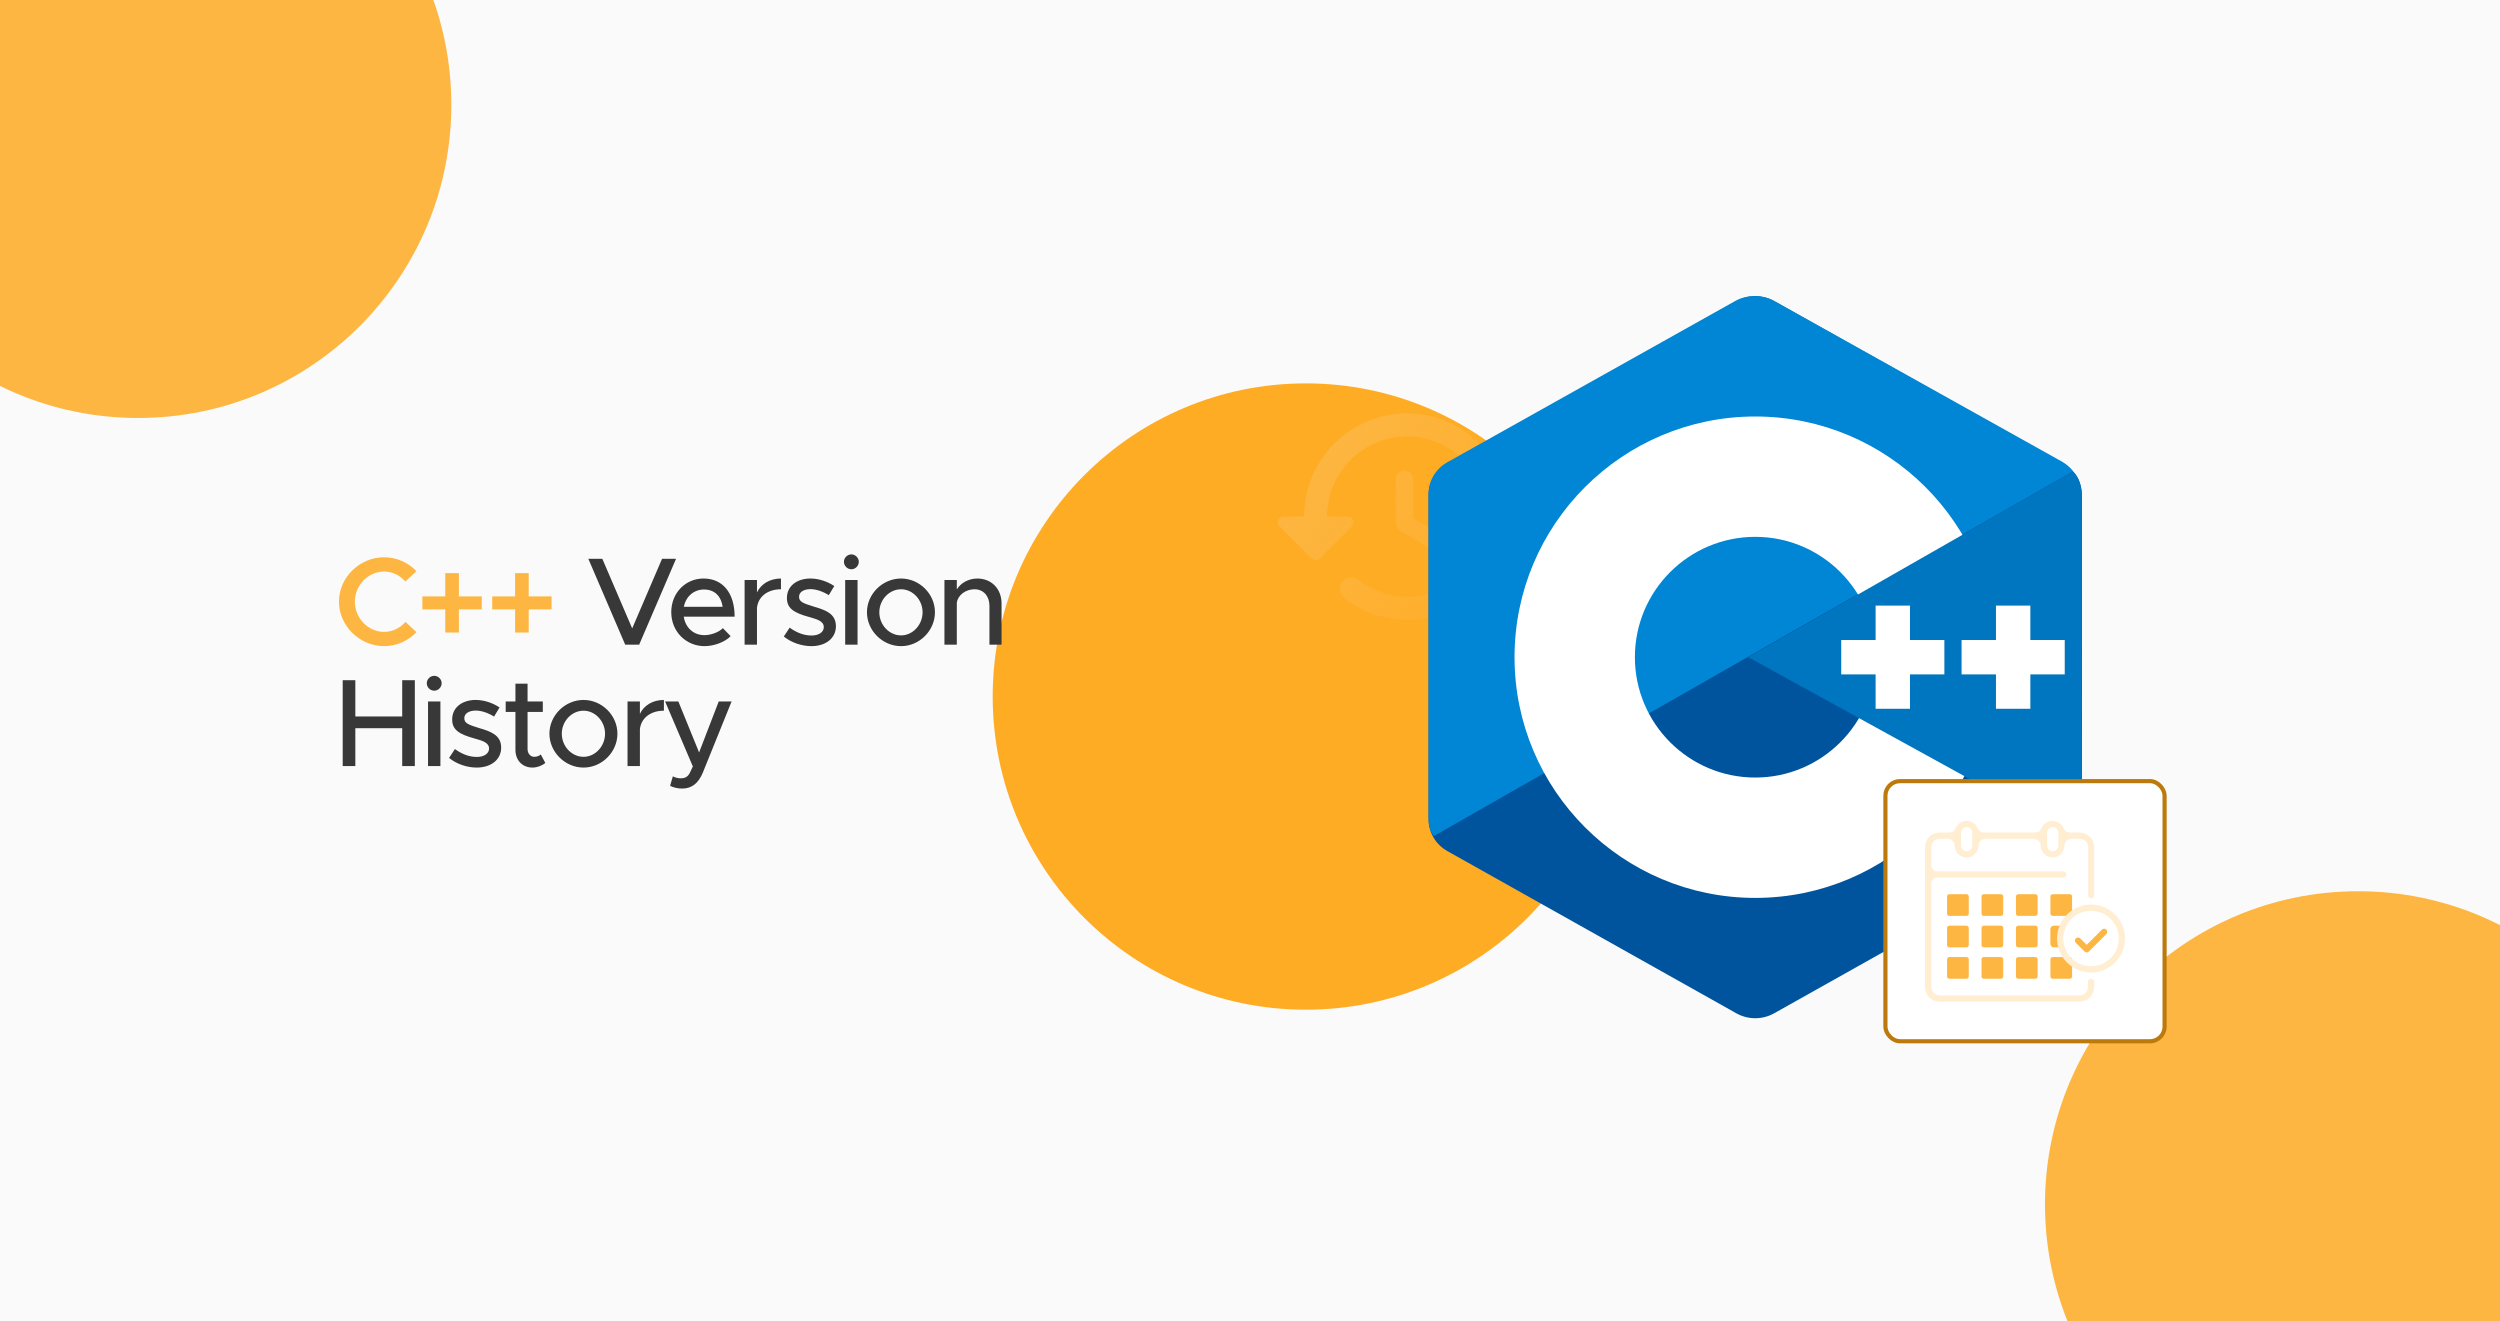 <svg xmlns="http://www.w3.org/2000/svg" width="350" height="185" viewBox="0 0 350 185" fill="none"><g clip-path="url(#clip0_1861_254)"><rect width="350" height="185" fill="#FAFAFA"></rect><g filter="url(#filter0_f_1861_254)"><circle cx="19.343" cy="14.675" r="43.843" fill="#FDB642"></circle></g><g filter="url(#filter1_f_1861_254)"><circle cx="182.819" cy="97.515" r="43.843" fill="#FFAC25"></circle></g><g filter="url(#filter2_f_1861_254)"><circle cx="330.142" cy="168.617" r="43.843" fill="#FDB642"></circle></g><path d="M53.772 90.46C50.342 90.46 47.454 87.608 47.454 84.23C47.454 80.853 50.342 78.017 53.772 78.017C55.539 78.017 57.149 78.77 58.304 79.96L56.747 81.412C56.012 80.555 54.927 80.013 53.772 80.013C51.549 80.013 49.677 81.938 49.677 84.23C49.677 86.54 51.549 88.465 53.772 88.465C54.944 88.465 56.012 87.922 56.764 87.065L58.304 88.5C57.149 89.707 55.539 90.46 53.772 90.46ZM67.447 83.495V85.315H64.244V88.552H62.337V85.315H59.134V83.495H62.337V80.24H64.244V83.495H67.447ZM77.223 83.495V85.315H74.02V88.552H72.113V85.315H68.91V83.495H72.113V80.24H74.02V83.495H77.223Z" fill="#FDB642"></path><path d="M92.689 78.228H94.649L89.486 90.25H87.526L82.364 78.228H84.324L88.506 87.975L92.689 78.228ZM98.613 88.92C99.558 88.92 100.661 88.5 101.203 87.94L102.288 89.06C101.483 89.918 99.908 90.46 98.631 90.46C96.111 90.46 93.976 88.483 93.976 85.7C93.976 82.987 95.988 80.993 98.491 80.993C101.256 80.993 102.848 83.093 102.848 86.33H95.726C95.953 87.835 97.056 88.92 98.613 88.92ZM98.561 82.532C97.161 82.532 96.023 83.478 95.743 84.948H101.168C100.976 83.547 100.118 82.532 98.561 82.532ZM105.976 82.935C106.554 81.745 107.779 80.993 109.336 80.993V82.498C107.464 82.498 106.134 83.53 105.976 85.105V90.25H104.244V81.203H105.976V82.935ZM113.599 90.46C112.269 90.46 110.816 89.987 109.731 89.112L110.554 87.87C111.516 88.57 112.549 88.972 113.616 88.972C114.631 88.972 115.331 88.5 115.331 87.8C115.331 86.96 114.404 86.698 113.284 86.382C111.201 85.805 110.169 85.21 110.169 83.74C110.151 82.078 111.534 80.993 113.459 80.993C114.631 80.993 115.821 81.395 116.801 82.043L116.031 83.32C115.156 82.778 114.246 82.48 113.459 82.48C112.566 82.48 111.866 82.865 111.866 83.547C111.866 84.248 112.426 84.457 113.949 84.93C115.436 85.368 117.029 85.858 117.029 87.66C117.029 89.375 115.576 90.46 113.599 90.46ZM119.2 79.698C118.605 79.698 118.15 79.207 118.15 78.647C118.15 78.105 118.605 77.615 119.2 77.615C119.76 77.615 120.232 78.105 120.232 78.647C120.232 79.207 119.76 79.698 119.2 79.698ZM118.325 90.25V81.203H120.057V90.25H118.325ZM126.151 90.46C123.561 90.46 121.373 88.29 121.373 85.718C121.373 83.145 123.561 80.993 126.151 80.993C128.723 80.993 130.893 83.145 130.893 85.718C130.893 88.29 128.723 90.46 126.151 90.46ZM126.151 88.955C127.778 88.955 129.161 87.485 129.161 85.718C129.161 83.968 127.778 82.498 126.151 82.498C124.488 82.498 123.106 83.968 123.106 85.718C123.106 87.485 124.488 88.955 126.151 88.955ZM136.823 80.993C138.818 80.993 140.218 82.445 140.218 84.493V90.25H138.521V84.79C138.521 83.442 137.663 82.498 136.438 82.498C135.178 82.498 134.093 83.32 133.953 84.388V90.25H132.221V81.203H133.953V82.515C134.496 81.623 135.598 80.993 136.823 80.993ZM56.309 95.228H58.077V107.25H56.309V101.947H49.747V107.25H47.979V95.228H49.747V100.302H56.309V95.228ZM60.799 96.698C60.204 96.698 59.749 96.207 59.749 95.647C59.749 95.105 60.204 94.615 60.799 94.615C61.359 94.615 61.831 95.105 61.831 95.647C61.831 96.207 61.359 96.698 60.799 96.698ZM59.924 107.25V98.203H61.657V107.25H59.924ZM66.735 107.46C65.405 107.46 63.953 106.987 62.868 106.112L63.69 104.87C64.653 105.57 65.685 105.972 66.753 105.972C67.768 105.972 68.468 105.5 68.468 104.8C68.468 103.96 67.54 103.697 66.42 103.382C64.338 102.805 63.305 102.21 63.305 100.74C63.288 99.078 64.67 97.993 66.595 97.993C67.768 97.993 68.958 98.395 69.938 99.043L69.168 100.32C68.293 99.778 67.383 99.48 66.595 99.48C65.703 99.48 65.003 99.865 65.003 100.547C65.003 101.247 65.563 101.457 67.085 101.93C68.573 102.367 70.165 102.857 70.165 104.66C70.165 106.375 68.713 107.46 66.735 107.46ZM75.713 105.622L76.344 106.812C75.853 107.215 75.189 107.46 74.541 107.46C73.141 107.46 72.161 106.445 72.161 104.992V99.672H70.796V98.203H72.161V95.718H73.859V98.203H75.993V99.672H73.859V104.87C73.859 105.5 74.278 105.955 74.786 105.955C75.171 105.955 75.521 105.815 75.713 105.622ZM81.697 107.46C79.107 107.46 76.919 105.29 76.919 102.717C76.919 100.145 79.107 97.993 81.697 97.993C84.269 97.993 86.439 100.145 86.439 102.717C86.439 105.29 84.269 107.46 81.697 107.46ZM81.697 105.955C83.324 105.955 84.707 104.485 84.707 102.717C84.707 100.967 83.324 99.498 81.697 99.498C80.034 99.498 78.652 100.967 78.652 102.717C78.652 104.485 80.034 105.955 81.697 105.955ZM89.587 99.935C90.164 98.745 91.389 97.993 92.947 97.993V99.498C91.074 99.498 89.744 100.53 89.587 102.105V107.25H87.854V98.203H89.587V99.935ZM95.529 110.4C94.917 110.4 94.287 110.26 93.814 110.015L94.199 108.685C94.549 108.878 94.952 108.965 95.302 108.965C95.862 108.965 96.247 108.79 96.544 108.265L96.999 107.303L93.114 98.203H94.969L97.874 105.342L100.622 98.203H102.424L98.434 108.073C97.787 109.7 96.824 110.383 95.529 110.4Z" fill="#383838"></path><path d="M197.438 57.885C189.273 57.66 182.583 64.221 182.583 72.322H179.712C178.99 72.322 178.637 73.188 179.15 73.686L183.626 78.177C183.947 78.498 184.444 78.498 184.765 78.177L189.241 73.686C189.738 73.188 189.385 72.322 188.663 72.322H185.792C185.792 66.066 190.893 61.013 197.181 61.093C203.149 61.173 208.17 66.194 208.25 72.162C208.33 78.434 203.277 83.551 197.021 83.551C194.438 83.551 192.048 82.669 190.155 81.177C189.513 80.68 188.615 80.728 188.038 81.305C187.364 81.979 187.412 83.118 188.166 83.695C190.604 85.621 193.668 86.76 197.021 86.76C205.122 86.76 211.683 80.07 211.458 71.905C211.25 64.381 204.961 58.093 197.438 57.885ZM196.62 65.905C195.962 65.905 195.417 66.451 195.417 67.109V73.012C195.417 73.573 195.721 74.103 196.203 74.391L201.208 77.359C201.785 77.696 202.523 77.504 202.86 76.942C203.197 76.365 203.004 75.627 202.443 75.29L197.823 72.547V67.092C197.823 66.451 197.278 65.905 196.62 65.905Z" fill="url(#paint0_linear_1861_254)"></path><path fill-rule="evenodd" clip-rule="evenodd" d="M243.094 42.145C244.728 41.228 246.741 41.228 248.373 42.145C256.449 46.677 280.75 60.321 288.829 64.853C290.463 65.768 291.469 67.463 291.469 69.297C291.469 78.362 291.469 105.646 291.469 114.711C291.469 116.545 290.463 118.24 288.829 119.157C280.753 123.689 256.451 137.333 248.373 141.865C246.738 142.782 244.726 142.782 243.094 141.865C235.018 137.333 210.716 123.689 202.638 119.157C201.006 118.24 200 116.548 200 114.713C200 105.648 200 78.364 200 69.299C200 67.465 201.006 65.77 202.641 64.853C210.714 60.321 235.021 46.677 243.094 42.145Z" fill="#00549D"></path><path fill-rule="evenodd" clip-rule="evenodd" d="M200.732 117.05C200.091 116.193 200 115.379 200 114.284C200 105.272 200 78.144 200 69.129C200 67.305 201.004 65.62 202.633 64.71C210.68 60.204 234.9 46.64 242.947 42.132C244.577 41.219 246.784 41.239 248.414 42.151C256.46 46.657 280.599 60.105 288.646 64.611C289.295 64.977 289.791 65.418 290.234 65.998L200.732 117.05Z" fill="#0086D4"></path><path fill-rule="evenodd" clip-rule="evenodd" d="M245.735 58.309C264.334 58.309 279.434 73.408 279.434 92.008C279.434 110.607 264.334 125.707 245.735 125.707C227.135 125.707 212.035 110.607 212.035 92.008C212.035 73.408 227.135 58.309 245.735 58.309ZM245.735 75.158C255.033 75.158 262.584 82.707 262.584 92.008C262.584 101.306 255.033 108.857 245.735 108.857C236.436 108.857 228.885 101.306 228.885 92.008C228.885 82.707 236.434 75.158 245.735 75.158Z" fill="white"></path><path fill-rule="evenodd" clip-rule="evenodd" d="M290.229 66.023C291.471 67.186 291.447 68.938 291.447 70.318C291.447 79.453 291.37 105.435 291.469 114.569C291.479 115.523 291.163 116.526 290.692 117.282L244.755 92.008L290.229 66.023Z" fill="#0075C0"></path><path fill-rule="evenodd" clip-rule="evenodd" d="M262.584 84.785H267.398V99.228H262.584V84.785ZM279.434 84.785H284.248V99.228H279.434V84.785Z" fill="white"></path><path fill-rule="evenodd" clip-rule="evenodd" d="M257.77 89.602H272.212V94.416H257.77V89.602ZM274.619 89.602H289.062V94.416H274.619V89.602Z" fill="white"></path><rect x="263.958" y="109.358" width="39.083" height="36.417" rx="2.042" fill="white"></rect><rect x="263.958" y="109.358" width="39.083" height="36.417" rx="2.042" stroke="#BC790C" stroke-width="0.583"></rect><g clip-path="url(#clip1_1861_254)"><path d="M292.746 125.78C292.804 125.781 292.861 125.77 292.914 125.749C292.968 125.727 293.016 125.695 293.057 125.654C293.098 125.613 293.13 125.565 293.152 125.511C293.173 125.458 293.184 125.401 293.183 125.343V118.594C293.183 118.052 292.968 117.533 292.585 117.15C292.202 116.767 291.683 116.552 291.142 116.552H289.812C289.619 116.556 289.43 116.503 289.268 116.399C289.106 116.295 288.978 116.145 288.902 115.969C288.779 115.659 288.566 115.393 288.29 115.206C288.015 115.018 287.689 114.918 287.356 114.918C287.023 114.918 286.697 115.018 286.421 115.206C286.146 115.393 285.933 115.659 285.81 115.969C285.732 116.145 285.603 116.295 285.44 116.399C285.277 116.503 285.087 116.556 284.894 116.552H277.783C277.591 116.556 277.401 116.503 277.239 116.399C277.077 116.295 276.95 116.145 276.873 115.969C276.751 115.659 276.538 115.393 276.262 115.206C275.986 115.018 275.661 114.918 275.327 114.918C274.994 114.918 274.669 115.018 274.393 115.206C274.117 115.393 273.904 115.659 273.782 115.969C273.705 116.145 273.578 116.295 273.416 116.399C273.254 116.503 273.064 116.556 272.872 116.552H271.536C270.995 116.554 270.478 116.769 270.096 117.152C269.714 117.535 269.5 118.053 269.5 118.594V138.188C269.502 138.73 269.718 139.249 270.102 139.632C270.486 140.015 271.005 140.229 271.547 140.229H291.142C291.683 140.228 292.201 140.012 292.584 139.63C292.966 139.247 293.182 138.729 293.183 138.188V137.447C293.183 137.331 293.137 137.22 293.055 137.138C292.973 137.056 292.862 137.009 292.746 137.009C292.63 137.009 292.519 137.056 292.436 137.138C292.354 137.22 292.308 137.331 292.308 137.447V138.188C292.308 138.497 292.185 138.794 291.967 139.013C291.748 139.232 291.451 139.354 291.142 139.354H271.547C271.238 139.354 270.941 139.232 270.723 139.013C270.504 138.794 270.381 138.497 270.381 138.188V123.686C270.381 123.467 270.467 123.258 270.621 123.102C270.775 122.947 270.985 122.859 271.203 122.858H288.878C288.994 122.858 289.106 122.812 289.188 122.73C289.27 122.648 289.316 122.536 289.316 122.42C289.316 122.304 289.27 122.193 289.188 122.111C289.106 122.029 288.994 121.983 288.878 121.983H271.197C270.979 121.983 270.77 121.896 270.616 121.742C270.462 121.588 270.375 121.378 270.375 121.16V118.594C270.375 118.284 270.498 117.987 270.717 117.769C270.936 117.55 271.232 117.427 271.542 117.427H272.708C272.961 117.436 273.201 117.541 273.379 117.721C273.557 117.901 273.659 118.142 273.665 118.395C273.667 118.674 273.738 118.948 273.872 119.193C274.007 119.437 274.2 119.644 274.435 119.795C274.669 119.945 274.938 120.035 275.216 120.056C275.494 120.076 275.773 120.027 276.027 119.912C276.316 119.762 276.559 119.536 276.73 119.259C276.9 118.981 276.992 118.663 276.996 118.337C277.016 118.09 277.128 117.86 277.309 117.692C277.491 117.524 277.728 117.429 277.976 117.427H284.702C284.961 117.427 285.209 117.528 285.395 117.709C285.58 117.89 285.687 118.136 285.693 118.395C285.697 118.67 285.768 118.94 285.901 119.181C286.034 119.422 286.224 119.627 286.455 119.777C286.686 119.927 286.95 120.018 287.224 120.041C287.498 120.065 287.774 120.02 288.027 119.912C288.321 119.765 288.569 119.541 288.745 119.263C288.921 118.986 289.017 118.666 289.024 118.337C289.043 118.09 289.155 117.859 289.336 117.69C289.518 117.522 289.756 117.428 290.004 117.427H291.171C291.48 117.427 291.777 117.55 291.996 117.769C292.215 117.987 292.338 118.284 292.338 118.594V125.343C292.336 125.454 292.377 125.562 292.454 125.644C292.53 125.725 292.634 125.774 292.746 125.78ZM276.115 118.395C276.115 118.499 276.095 118.601 276.055 118.697C276.015 118.792 275.957 118.879 275.884 118.952C275.811 119.025 275.724 119.083 275.629 119.123C275.533 119.162 275.431 119.183 275.327 119.183C275.224 119.183 275.122 119.162 275.026 119.123C274.931 119.083 274.844 119.025 274.771 118.952C274.698 118.879 274.64 118.792 274.6 118.697C274.56 118.601 274.54 118.499 274.54 118.395V116.558C274.54 116.454 274.56 116.352 274.6 116.256C274.64 116.161 274.698 116.074 274.771 116.001C274.844 115.928 274.931 115.87 275.026 115.83C275.122 115.791 275.224 115.77 275.327 115.77C275.431 115.77 275.533 115.791 275.629 115.83C275.724 115.87 275.811 115.928 275.884 116.001C275.957 116.074 276.015 116.161 276.055 116.256C276.095 116.352 276.115 116.454 276.115 116.558V118.395ZM288.167 118.395C288.167 118.604 288.084 118.804 287.936 118.952C287.788 119.1 287.588 119.183 287.379 119.183C287.17 119.183 286.97 119.1 286.822 118.952C286.675 118.804 286.592 118.604 286.592 118.395V116.558C286.592 116.349 286.675 116.149 286.822 116.001C286.97 115.853 287.17 115.77 287.379 115.77C287.588 115.77 287.788 115.853 287.936 116.001C288.084 116.149 288.167 116.349 288.167 116.558V118.395Z" fill="#FFEED2"></path><path d="M275.31 125.191H272.907C272.733 125.191 272.592 125.332 272.592 125.506V127.91C272.592 128.084 272.733 128.225 272.907 128.225H275.31C275.484 128.225 275.625 128.084 275.625 127.91V125.506C275.625 125.332 275.484 125.191 275.31 125.191Z" fill="#FDB642"></path><path d="M280.134 125.191H277.731C277.557 125.191 277.416 125.332 277.416 125.506V127.91C277.416 128.084 277.557 128.225 277.731 128.225H280.134C280.308 128.225 280.449 128.084 280.449 127.91V125.506C280.449 125.332 280.308 125.191 280.134 125.191Z" fill="#FDB642"></path><path d="M284.952 125.191H282.549C282.375 125.191 282.234 125.332 282.234 125.506V127.91C282.234 128.084 282.375 128.225 282.549 128.225H284.952C285.126 128.225 285.267 128.084 285.267 127.91V125.506C285.267 125.332 285.126 125.191 284.952 125.191Z" fill="#FDB642"></path><path d="M289.777 125.191H287.373C287.199 125.191 287.058 125.332 287.058 125.506V127.91C287.058 128.084 287.199 128.225 287.373 128.225H289.777C289.951 128.225 290.092 128.084 290.092 127.91V125.506C290.092 125.332 289.951 125.191 289.777 125.191Z" fill="#FDB642"></path><path d="M275.31 129.594H272.907C272.733 129.594 272.592 129.735 272.592 129.909V132.312C272.592 132.486 272.733 132.627 272.907 132.627H275.31C275.484 132.627 275.625 132.486 275.625 132.312V129.909C275.625 129.735 275.484 129.594 275.31 129.594Z" fill="#FDB642"></path><path d="M280.134 129.594H277.731C277.557 129.594 277.416 129.735 277.416 129.909V132.312C277.416 132.486 277.557 132.627 277.731 132.627H280.134C280.308 132.627 280.449 132.486 280.449 132.312V129.909C280.449 129.735 280.308 129.594 280.134 129.594Z" fill="#FDB642"></path><path d="M284.952 129.594H282.549C282.375 129.594 282.234 129.735 282.234 129.909V132.312C282.234 132.486 282.375 132.627 282.549 132.627H284.952C285.126 132.627 285.267 132.486 285.267 132.312V129.909C285.267 129.735 285.126 129.594 284.952 129.594Z" fill="#FDB642"></path><path d="M288.575 131.396C288.57 131.813 288.629 132.228 288.75 132.627H287.525C287.4 132.627 287.279 132.577 287.191 132.489C287.102 132.4 287.052 132.28 287.052 132.155V130.066C287.052 129.941 287.102 129.821 287.191 129.732C287.279 129.644 287.4 129.594 287.525 129.594H288.983C288.713 130.156 288.573 130.772 288.575 131.396Z" fill="#FDB642"></path><path d="M275.31 133.988H272.907C272.733 133.988 272.592 134.129 272.592 134.303V136.707C272.592 136.881 272.733 137.022 272.907 137.022H275.31C275.484 137.022 275.625 136.881 275.625 136.707V134.303C275.625 134.129 275.484 133.988 275.31 133.988Z" fill="#FDB642"></path><path d="M280.134 133.988H277.731C277.557 133.988 277.416 134.129 277.416 134.303V136.707C277.416 136.881 277.557 137.022 277.731 137.022H280.134C280.308 137.022 280.449 136.881 280.449 136.707V134.303C280.449 134.129 280.308 133.988 280.134 133.988Z" fill="#FDB642"></path><path d="M284.952 133.988H282.549C282.375 133.988 282.234 134.129 282.234 134.303V136.707C282.234 136.881 282.375 137.022 282.549 137.022H284.952C285.126 137.022 285.267 136.881 285.267 136.707V134.303C285.267 134.129 285.126 133.988 284.952 133.988Z" fill="#FDB642"></path><path d="M289.777 133.988H287.373C287.199 133.988 287.058 134.129 287.058 134.303V136.707C287.058 136.881 287.199 137.022 287.373 137.022H289.777C289.951 137.022 290.092 136.881 290.092 136.707V134.303C290.092 134.129 289.951 133.988 289.777 133.988Z" fill="#FDB642"></path><path d="M292.746 136.149C291.806 136.149 290.886 135.87 290.105 135.348C289.323 134.825 288.713 134.083 288.354 133.214C287.994 132.345 287.9 131.39 288.083 130.467C288.266 129.545 288.719 128.698 289.384 128.033C290.049 127.368 290.896 126.915 291.818 126.732C292.741 126.549 293.696 126.643 294.565 127.003C295.434 127.362 296.176 127.972 296.699 128.754C297.221 129.535 297.5 130.455 297.5 131.395C297.5 132.656 296.999 133.865 296.108 134.756C295.216 135.648 294.007 136.149 292.746 136.149ZM292.746 127.516C291.979 127.516 291.229 127.743 290.591 128.169C289.953 128.596 289.456 129.201 289.162 129.91C288.868 130.619 288.792 131.399 288.941 132.152C289.091 132.904 289.46 133.595 290.003 134.138C290.545 134.68 291.237 135.05 291.989 135.199C292.742 135.349 293.522 135.272 294.23 134.979C294.939 134.685 295.545 134.188 295.971 133.55C296.398 132.912 296.625 132.162 296.625 131.395C296.625 130.366 296.216 129.379 295.489 128.652C294.761 127.924 293.775 127.516 292.746 127.516Z" fill="#FFEED2"></path><path d="M292.139 133.332C292.082 133.333 292.024 133.323 291.971 133.301C291.918 133.278 291.87 133.246 291.83 133.204L290.617 131.996C290.535 131.914 290.489 131.803 290.489 131.687C290.489 131.571 290.535 131.46 290.617 131.378C290.657 131.337 290.705 131.304 290.758 131.281C290.811 131.259 290.868 131.248 290.926 131.248C290.984 131.248 291.041 131.259 291.094 131.281C291.147 131.304 291.195 131.337 291.235 131.378L292.139 132.276L294.257 130.159C294.297 130.116 294.345 130.081 294.399 130.057C294.452 130.033 294.51 130.021 294.569 130.02C294.628 130.019 294.686 130.029 294.741 130.051C294.795 130.073 294.845 130.106 294.886 130.148C294.928 130.189 294.96 130.239 294.982 130.293C295.004 130.348 295.015 130.406 295.014 130.465C295.013 130.523 295 130.581 294.976 130.635C294.953 130.689 294.918 130.737 294.875 130.777L292.448 133.204C292.408 133.245 292.36 133.277 292.307 133.299C292.254 133.321 292.197 133.332 292.139 133.332Z" fill="#FDB642"></path></g></g><defs><filter id="filter0_f_1861_254" x="-219.358" y="-224.026" width="477.402" height="477.404" filterUnits="userSpaceOnUse" color-interpolation-filters="sRGB"><feGaussianBlur stdDeviation="97.429"></feGaussianBlur></filter><filter id="filter1_f_1861_254" x="-7.168" y="-92.472" width="379.973" height="379.975" filterUnits="userSpaceOnUse" color-interpolation-filters="sRGB"><feGaussianBlur stdDeviation="73.072"></feGaussianBlur></filter><filter id="filter2_f_1861_254" x="91.441" y="-70.085" width="477.402" height="477.404" filterUnits="userSpaceOnUse" color-interpolation-filters="sRGB"><feGaussianBlur stdDeviation="97.429"></feGaussianBlur></filter><linearGradient id="paint0_linear_1861_254" x1="183.75" y1="64.15" x2="211.75" y2="86.9" gradientUnits="userSpaceOnUse"><stop stop-color="#FDB642"></stop><stop offset="1" stop-color="#FDB642" stop-opacity="0"></stop></linearGradient><clipPath id="clip0_1861_254"><rect width="350" height="185" fill="white"></rect></clipPath><clipPath id="clip1_1861_254"><rect width="28" height="25.334" fill="white" transform="translate(269.5 114.898)"></rect></clipPath></defs></svg>